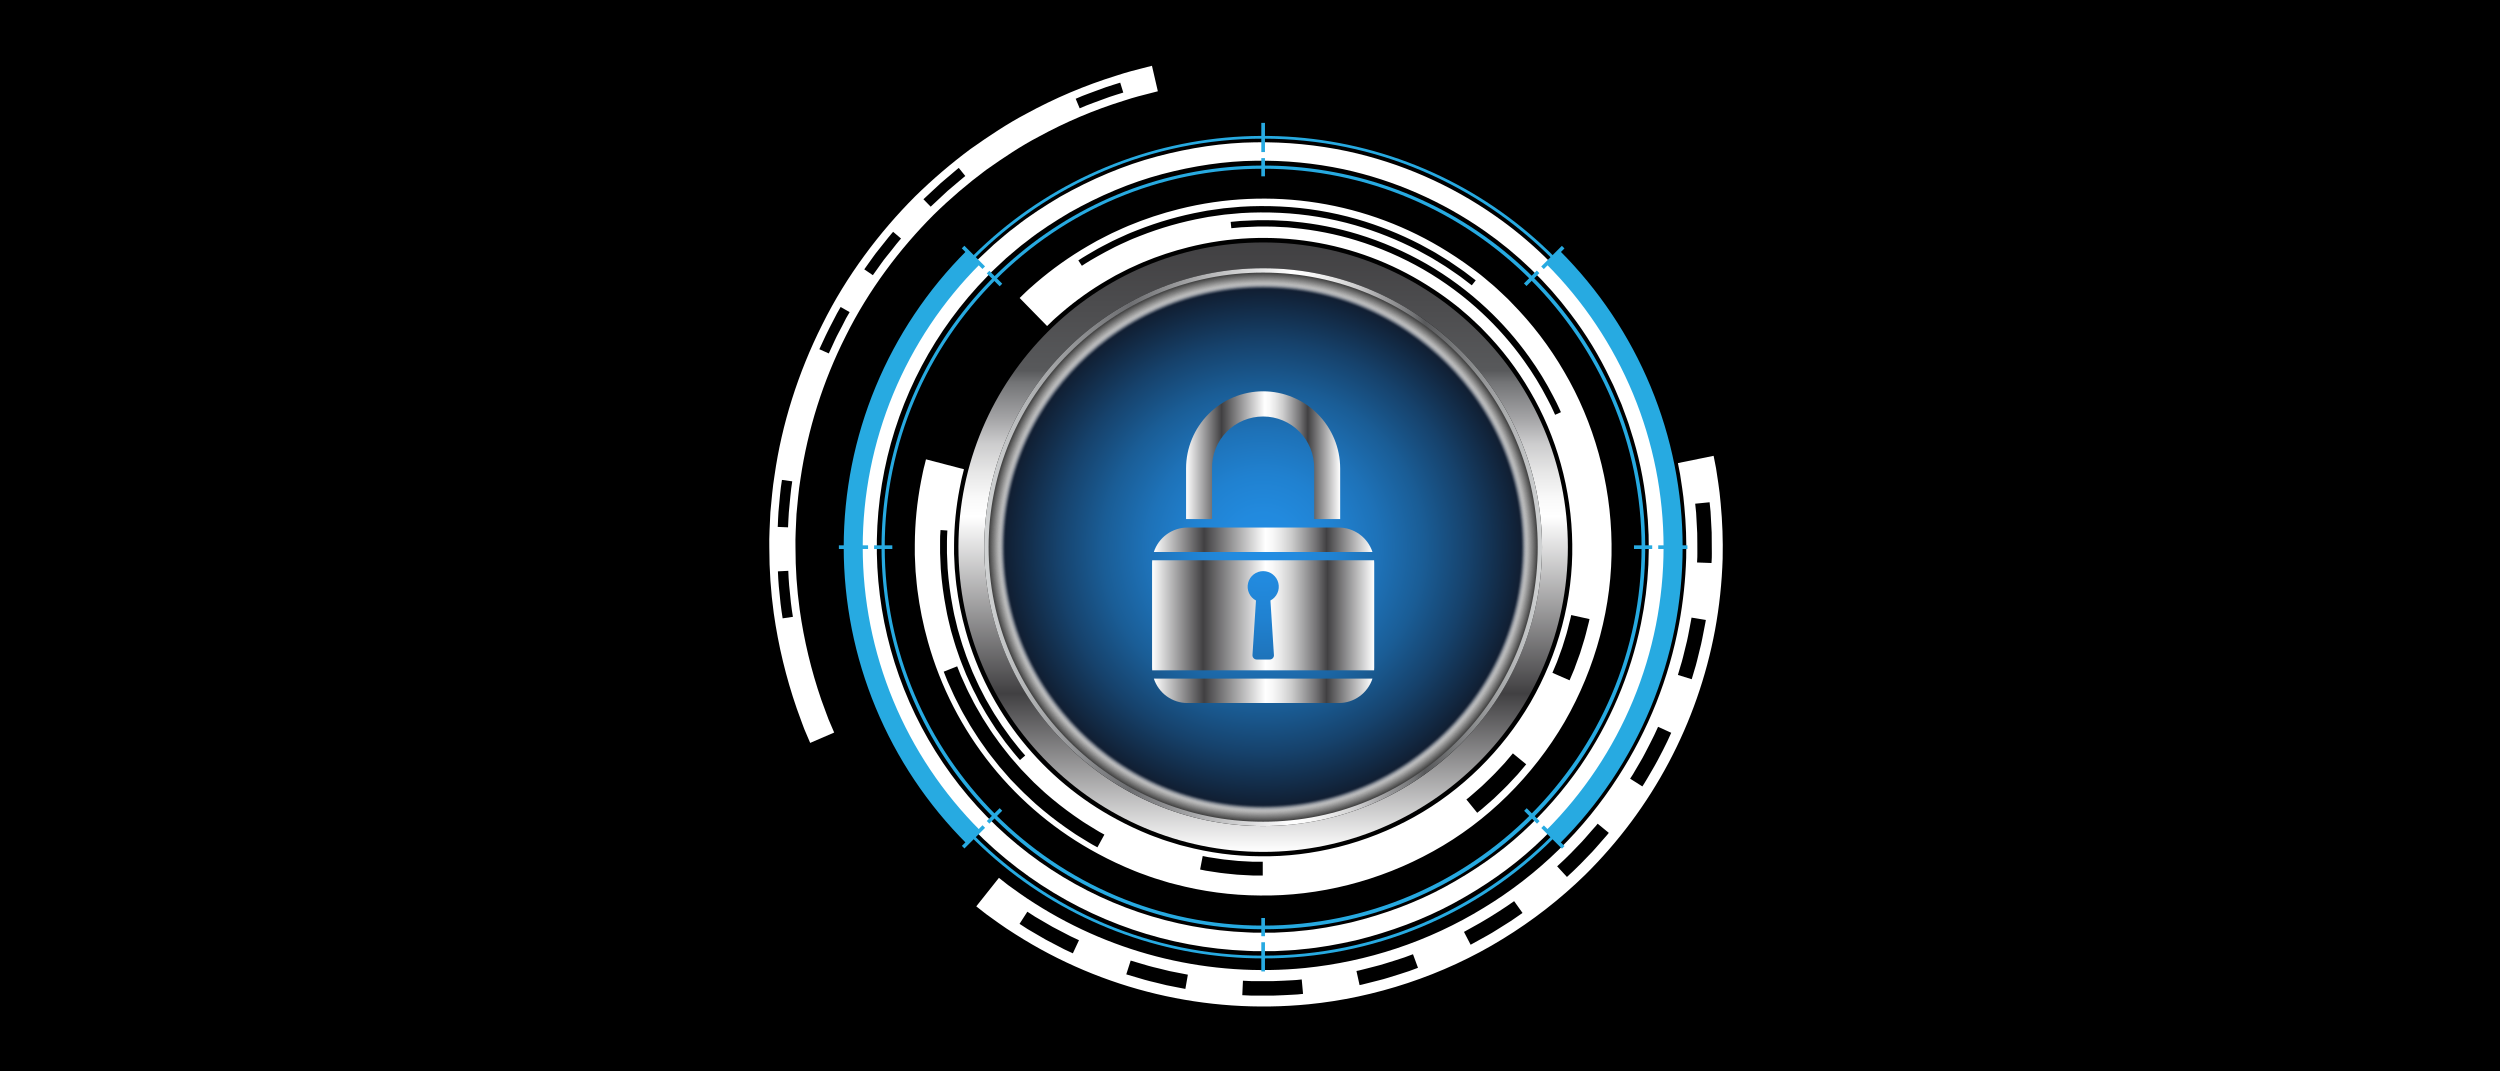 <svg xmlns="http://www.w3.org/2000/svg" width="231" height="99" viewBox="0 0 231 99" fill="none"><rect width="231" height="99" fill="black"></rect><g style="mix-blend-mode:overlay"><path d="M85.56 42.442L89.07 43.358C89.07 43.358 89.031 43.513 88.958 43.814C88.925 43.965 88.863 44.15 88.824 44.375C88.784 44.599 88.726 44.859 88.667 45.153C88.337 46.856 88.166 48.586 88.155 50.32C88.155 50.601 88.148 50.888 88.155 51.182C88.162 51.475 88.183 51.779 88.197 52.089C88.206 52.244 88.206 52.401 88.22 52.558C88.235 52.715 88.25 52.877 88.266 53.037C88.301 53.36 88.315 53.691 88.365 54.026C88.547 55.475 88.837 56.908 89.232 58.314C90.263 62.003 92.029 65.445 94.426 68.434C96.823 71.422 99.799 73.894 103.177 75.701C104.159 76.232 105.17 76.707 106.205 77.125C106.466 77.237 106.736 77.319 107.002 77.42C107.268 77.521 107.532 77.624 107.807 77.704L108.627 77.957C108.765 77.998 108.901 78.046 109.04 78.084L109.46 78.189C111.74 78.794 114.088 79.107 116.447 79.121C121.25 79.19 126.241 77.945 130.652 75.496C135.063 73.047 138.827 69.34 141.421 64.9C143.988 60.444 145.357 55.344 145.278 50.291C145.218 45.243 143.82 40.296 141.381 36.157C140.199 34.114 138.762 32.23 137.105 30.548L136.805 30.236C136.703 30.135 136.596 30.04 136.491 29.941L135.865 29.353C135.658 29.156 135.432 28.983 135.217 28.792C135.003 28.602 134.79 28.42 134.566 28.247C133.689 27.554 132.775 26.911 131.826 26.321C128.581 24.286 124.957 22.928 121.174 22.331C117.39 21.733 113.524 21.907 109.81 22.844C108.394 23.198 107.006 23.657 105.659 24.218C105.344 24.341 105.049 24.493 104.751 24.622L104.314 24.82C104.169 24.885 104.032 24.964 103.894 25.033L103.087 25.446C102.828 25.588 102.582 25.738 102.337 25.876C100.837 26.745 99.42 27.752 98.105 28.883L97.507 29.405C97.331 29.551 97.203 29.695 97.089 29.8L96.752 30.126L94.215 27.534L94.595 27.165C94.724 27.053 94.871 26.885 95.07 26.716C95.268 26.547 95.488 26.349 95.743 26.126C97.227 24.852 98.824 23.717 100.516 22.735C100.791 22.579 101.069 22.411 101.36 22.253L102.27 21.785C102.426 21.706 102.581 21.62 102.744 21.546L103.236 21.322C103.573 21.175 103.909 21.006 104.259 20.866C105.777 20.234 107.34 19.717 108.936 19.318C113.123 18.265 117.479 18.07 121.744 18.745C126.008 19.42 130.092 20.95 133.749 23.244C134.817 23.909 135.847 24.633 136.834 25.414C137.085 25.61 137.322 25.824 137.567 26.028C137.813 26.233 138.064 26.436 138.298 26.658L139.004 27.32C139.122 27.432 139.243 27.544 139.358 27.656L139.694 28.007C141.562 29.902 143.183 32.026 144.518 34.328C147.268 38.994 148.841 44.562 148.908 50.248C148.996 55.941 147.45 61.708 144.561 66.716C141.644 71.711 137.406 75.914 132.419 78.659C127.448 81.422 121.833 82.819 116.418 82.745C113.757 82.728 111.109 82.374 108.536 81.692L108.064 81.573C107.908 81.529 107.753 81.478 107.599 81.431L106.673 81.146C106.363 81.053 106.067 80.931 105.764 80.824C105.462 80.718 105.161 80.612 104.867 80.488C103.699 80.019 102.559 79.484 101.452 78.886C97.648 76.849 94.295 74.063 91.595 70.697C88.895 67.33 86.904 63.452 85.741 59.297C85.296 57.715 84.969 56.103 84.764 54.473C84.71 54.095 84.691 53.721 84.652 53.359C84.635 53.177 84.618 52.997 84.601 52.819C84.585 52.642 84.585 52.465 84.574 52.291C84.559 51.943 84.543 51.602 84.528 51.269C84.522 50.933 84.528 50.612 84.528 50.297C84.54 48.339 84.733 46.386 85.105 44.463C85.172 44.131 85.231 43.839 85.282 43.586C85.328 43.332 85.394 43.124 85.435 42.955C85.517 42.617 85.56 42.442 85.56 42.442ZM99.966 24.559L100.328 24.325C100.561 24.164 100.925 23.967 101.379 23.702C101.834 23.437 102.405 23.141 103.054 22.805C103.381 22.636 103.742 22.488 104.114 22.313C104.303 22.231 104.49 22.134 104.693 22.057L105.309 21.813C107.223 21.056 109.206 20.49 111.231 20.122L111.648 20.043C111.788 20.019 111.931 20.002 112.072 19.982L112.929 19.86L113.146 19.83L113.363 19.809L113.8 19.77L114.681 19.689C115.876 19.615 117.075 19.608 118.271 19.667C120.626 19.779 122.96 20.164 125.226 20.814C127.202 21.387 129.118 22.15 130.947 23.094L132.084 23.716C132.268 23.811 132.434 23.923 132.601 24.024L133.086 24.321L133.54 24.6C133.686 24.69 133.819 24.789 133.951 24.878L134.67 25.371C134.894 25.516 135.074 25.663 135.236 25.786L135.649 26.102L135.994 26.364L136.358 25.904C136.358 25.904 136.236 25.812 136.008 25.637L135.588 25.316C135.422 25.189 135.234 25.04 135.01 24.893L134.277 24.391C134.143 24.3 134.007 24.199 133.859 24.108L133.397 23.823L132.903 23.52C132.733 23.418 132.567 23.304 132.376 23.207L131.217 22.573C129.355 21.612 127.404 20.834 125.391 20.25C123.08 19.587 120.699 19.195 118.298 19.081C117.08 19.021 115.859 19.028 114.642 19.104C114.341 19.127 114.042 19.159 113.745 19.186L113.296 19.226L113.072 19.247L112.847 19.279L111.973 19.402C111.829 19.422 111.685 19.44 111.541 19.464L111.116 19.545C109.053 19.92 107.032 20.497 105.082 21.268L104.455 21.517C104.249 21.595 104.058 21.694 103.866 21.778C103.486 21.955 103.118 22.108 102.786 22.277C102.123 22.622 101.537 22.907 101.079 23.188C100.621 23.47 100.245 23.659 100.009 23.822L99.638 24.061L99.966 24.559ZM144.23 38.086L144.055 37.702C143.949 37.447 143.761 37.089 143.525 36.632C142.877 35.369 142.134 34.156 141.305 33.002C140.14 31.368 138.813 29.854 137.345 28.485C135.66 26.913 133.801 25.536 131.805 24.383C129.805 23.236 127.683 22.318 125.478 21.643C123.558 21.058 121.584 20.668 119.586 20.48C119.367 20.46 119.153 20.429 118.942 20.419L118.326 20.388C117.924 20.367 117.541 20.34 117.186 20.348H116.177L115.326 20.385L114.64 20.415L114.135 20.463L113.714 20.503L113.773 21.086L114.185 21.048L114.681 21.001L115.354 20.97L116.189 20.934H117.173C117.524 20.927 117.896 20.953 118.294 20.974L118.899 21.004C119.106 21.013 119.315 21.044 119.531 21.064C121.49 21.248 123.426 21.631 125.308 22.206C127.469 22.866 129.549 23.767 131.509 24.891C133.467 26.022 135.289 27.372 136.942 28.915C138.381 30.257 139.682 31.74 140.824 33.342C141.637 34.473 142.365 35.663 143 36.902C143.232 37.35 143.416 37.7 143.521 37.952L143.692 38.328L144.23 38.086ZM145.028 62.861L145.391 62.003L145.476 61.803C145.501 61.732 145.527 61.659 145.554 61.578C145.609 61.429 145.667 61.27 145.726 61.106C145.785 60.942 145.847 60.769 145.911 60.601L146.005 60.341L146.087 60.074C146.199 59.718 146.306 59.363 146.409 59.028C146.512 58.694 146.579 58.377 146.65 58.106C146.722 57.836 146.777 57.612 146.817 57.453C146.858 57.295 146.87 57.202 146.87 57.202L145.179 56.83C145.179 56.83 145.163 56.916 145.129 57.066C145.096 57.217 145.037 57.426 144.971 57.682C144.905 57.938 144.839 58.243 144.747 58.553C144.655 58.862 144.546 59.203 144.442 59.538L144.365 59.79C144.336 59.872 144.306 59.954 144.276 60.036C144.216 60.197 144.158 60.358 144.102 60.512C144.046 60.667 143.99 60.816 143.94 60.961C143.914 61.032 143.889 61.101 143.865 61.167C143.841 61.234 143.811 61.297 143.785 61.356L143.443 62.167L145.028 62.861ZM136.494 75.101L136.709 74.93C136.85 74.827 137.035 74.66 137.26 74.464C137.486 74.267 137.748 74.036 138.03 73.791L138.872 72.977C139.167 72.707 139.433 72.406 139.688 72.135L140.057 71.742L140.227 71.561L140.379 71.382C140.764 70.925 141.022 70.621 141.022 70.621L139.789 69.611L139.177 70.333L139.034 70.503L138.871 70.677L138.521 71.049C138.276 71.306 138.027 71.592 137.748 71.847L136.948 72.621L136.22 73.262C136.007 73.449 135.832 73.608 135.699 73.711C135.565 73.814 135.493 73.871 135.493 73.871L136.494 75.101ZM110.89 80.344C110.89 80.344 110.979 80.361 111.135 80.393L111.416 80.451L111.785 80.507L112.707 80.647C112.875 80.676 113.051 80.691 113.23 80.709L113.77 80.764L114.311 80.819C114.489 80.833 114.666 80.839 114.836 80.848L115.768 80.898H116.679V79.627H115.806L114.909 79.579C114.746 79.569 114.572 79.564 114.405 79.551L113.888 79.497L113.37 79.444C113.199 79.428 113.033 79.415 112.87 79.386L111.987 79.251L111.633 79.199L111.364 79.143L111.13 79.096L110.89 80.344ZM102.046 77.116L101.837 77.003C101.703 76.928 101.501 76.827 101.256 76.667C101.012 76.507 100.711 76.33 100.369 76.122C100.194 76.021 100.019 75.897 99.834 75.771L99.248 75.368C98.328 74.721 97.442 74.025 96.595 73.284C96.362 73.083 96.14 72.861 95.905 72.645C95.671 72.43 95.431 72.218 95.212 71.972L94.532 71.269L94.361 71.093L94.199 70.907L93.875 70.535L93.55 70.164L93.387 69.979L93.233 69.786L92.627 69.019C92.419 68.771 92.246 68.498 92.058 68.243C91.869 67.987 91.682 67.734 91.517 67.474L91.026 66.709C90.946 66.583 90.863 66.462 90.788 66.338L90.574 65.964L90.162 65.251C90.025 65.026 89.918 64.786 89.803 64.569L89.478 63.938C89.371 63.74 89.294 63.54 89.207 63.358C89.042 62.993 88.892 62.676 88.779 62.412L88.442 61.569L87.199 62.062C87.199 62.062 87.326 62.381 87.549 62.941C87.667 63.217 87.824 63.548 87.998 63.93C88.088 64.119 88.168 64.328 88.281 64.535L88.617 65.194C88.738 65.418 88.849 65.666 88.992 65.905L89.423 66.651L89.647 67.04C89.724 67.17 89.811 67.297 89.894 67.428C90.062 67.689 90.233 67.955 90.407 68.227C90.58 68.499 90.782 68.758 90.968 69.03C91.155 69.301 91.346 69.581 91.564 69.841L92.198 70.642L92.357 70.844L92.526 71.037L92.863 71.425L93.2 71.813L93.369 72.007L93.549 72.191L94.266 72.926C94.491 73.175 94.752 73.392 94.991 73.621C95.23 73.85 95.467 74.079 95.711 74.294C96.596 75.068 97.52 75.795 98.481 76.472L99.092 76.891C99.285 77.026 99.469 77.151 99.653 77.258L100.58 77.827C100.833 77.991 101.046 78.096 101.187 78.175L101.403 78.293L102.046 77.116ZM86.902 48.975C86.902 48.975 86.902 49.065 86.889 49.233C86.875 49.401 86.857 49.649 86.863 49.965C86.868 50.28 86.863 50.661 86.863 51.1C86.882 51.539 86.903 52.034 86.927 52.574C87.018 53.801 87.181 55.022 87.416 56.231C87.446 56.398 87.478 56.567 87.51 56.733C87.543 56.899 87.589 57.07 87.622 57.238C87.704 57.575 87.786 57.918 87.869 58.262C88.072 58.942 88.256 59.641 88.506 60.316C88.725 61.004 89.014 61.662 89.272 62.325C89.572 62.968 89.841 63.614 90.17 64.206C90.245 64.356 90.319 64.505 90.394 64.655C90.431 64.729 90.469 64.802 90.506 64.879L90.63 65.093C90.791 65.374 90.951 65.653 91.105 65.917C91.26 66.181 91.43 66.434 91.582 66.681C91.735 66.928 91.889 67.165 92.039 67.389L92.898 68.585C93.169 68.929 93.407 69.228 93.602 69.475C93.797 69.722 93.967 69.903 94.075 70.036L94.244 70.23L94.729 69.807L94.561 69.617C94.456 69.49 94.284 69.318 94.099 69.072L93.41 68.201C93.16 67.852 92.878 67.46 92.57 67.03C92.423 66.811 92.279 66.581 92.122 66.338C91.965 66.094 91.797 65.858 91.654 65.591C91.51 65.324 91.348 65.059 91.188 64.784C91.148 64.715 91.109 64.645 91.068 64.577L90.956 64.36L90.732 63.924C90.414 63.343 90.152 62.712 89.859 62.083C89.607 61.436 89.322 60.789 89.11 60.118C88.864 59.456 88.684 58.772 88.486 58.107C88.404 57.771 88.323 57.434 88.244 57.103C88.207 56.938 88.158 56.776 88.132 56.61C88.105 56.444 88.07 56.281 88.038 56.118C87.81 54.936 87.651 53.74 87.562 52.539C87.538 52.011 87.518 51.529 87.499 51.099C87.499 50.669 87.499 50.294 87.499 49.986C87.499 49.677 87.518 49.436 87.523 49.271C87.529 49.106 87.537 49.019 87.537 49.019L86.902 48.975Z" fill="white"></path></g><g style="mix-blend-mode:overlay"><path d="M151.424 36.724C151.424 36.724 151.501 36.94 151.649 37.361C151.797 37.782 152.063 38.393 152.296 39.222C153.066 41.585 153.583 44.022 153.838 46.494C154.263 50.333 154.079 54.215 153.296 57.997C152.279 62.923 150.29 67.596 147.444 71.744C145.813 74.095 143.925 76.256 141.813 78.187C139.633 80.191 137.102 81.951 134.333 83.452C131.565 84.953 128.464 86.1 125.256 86.892C123.644 87.251 122.003 87.565 120.32 87.711C119.483 87.823 118.638 87.823 117.785 87.885H116.507C116.079 87.897 115.652 87.885 115.223 87.856C107.994 87.571 101.004 85.194 95.1 81.013C89.195 76.833 84.631 71.029 81.961 64.305C79.291 57.582 78.63 50.228 80.057 43.136C81.485 36.044 84.94 29.519 90.004 24.352C90.296 24.036 90.602 23.735 90.92 23.449L91.853 22.576C92.511 22.037 93.131 21.454 93.815 20.965C95.135 19.913 96.549 19.019 97.966 18.172C100.842 16.549 103.879 15.255 106.929 14.45C109.979 13.645 113.021 13.187 115.984 13.149C118.844 13.106 121.701 13.383 124.5 13.975C129.415 15.04 134.068 17.076 138.185 19.964C141.35 22.178 144.146 24.876 146.471 27.959C147.981 29.933 149.277 32.061 150.337 34.309C150.737 35.073 150.957 35.702 151.144 36.103C151.331 36.505 151.412 36.724 151.412 36.724L149.825 37.353L149.569 36.761C149.39 36.374 149.18 35.771 148.798 35.043C147.786 32.9 146.549 30.869 145.108 28.986C142.89 26.044 140.223 23.47 137.204 21.358C133.272 18.601 128.829 16.656 124.137 15.637C121.466 15.072 118.74 14.809 116.01 14.852C113.187 14.886 110.283 15.322 107.373 16.092C104.463 16.863 101.559 18.099 98.816 19.647C97.462 20.455 96.111 21.306 94.853 22.311C94.199 22.78 93.61 23.334 92.981 23.847L92.09 24.681C91.786 24.952 91.497 25.241 91.22 25.541C86.384 30.471 83.083 36.699 81.719 43.468C80.354 50.238 80.985 57.258 83.533 63.676C86.082 70.095 90.439 75.635 96.075 79.625C101.712 83.615 108.385 85.882 115.286 86.152C115.694 86.182 116.103 86.191 116.512 86.18H117.73C118.54 86.123 119.35 86.119 120.148 86.012C121.751 85.88 123.318 85.573 124.859 85.227C127.917 84.47 130.882 83.383 133.523 81.943C136.165 80.503 138.581 78.831 140.66 76.921C142.674 75.078 144.476 73.016 146.032 70.773C148.749 66.813 150.648 62.351 151.62 57.648C152.367 54.04 152.541 50.337 152.137 46.675C151.895 44.316 151.402 41.989 150.664 39.735C150.44 38.943 150.184 38.362 150.048 37.958L149.824 37.347L151.424 36.724Z" fill="white"></path></g><g style="mix-blend-mode:overlay"><path d="M155.04 42.79L158.337 42.117C158.337 42.117 158.417 42.514 158.561 43.259C158.664 44.012 158.876 45.107 158.99 46.519C159.152 48.216 159.213 49.922 159.173 51.626C159.105 53.838 158.869 56.042 158.468 58.218C156.868 66.805 152.68 74.698 146.466 80.837C144.156 83.091 141.6 85.078 138.847 86.761C133.324 90.169 126.956 92.2 120.931 92.793C111.431 93.736 101.89 91.462 93.837 86.335C92.629 85.585 91.746 84.904 91.122 84.466L90.207 83.747L92.301 81.113L93.144 81.778C93.718 82.176 94.53 82.806 95.643 83.497C103.059 88.217 111.845 90.311 120.593 89.442C123.457 89.151 126.281 88.547 129.013 87.641C131.843 86.703 134.556 85.442 137.098 83.884C142.116 80.843 146.37 76.692 149.532 71.75C152.314 67.447 154.224 62.64 155.155 57.602C155.524 55.599 155.741 53.57 155.804 51.534C155.841 49.966 155.784 48.398 155.635 46.836C155.532 45.535 155.334 44.528 155.242 43.836L155.04 42.79ZM99.698 86.875L98.927 86.515C98.472 86.279 97.866 85.965 97.263 85.648C96.674 85.306 96.084 84.964 95.643 84.706C95.216 84.427 94.928 84.242 94.928 84.242L94.205 85.363L94.943 85.842L96.617 86.818L98.335 87.716L99.132 88.088L99.698 86.875ZM109.759 90.06L108.925 89.896C108.675 89.846 108.382 89.784 108.07 89.729L107.1 89.488C106.433 89.341 105.78 89.151 105.291 88.998L104.475 88.757L104.067 90.031L104.912 90.279C105.415 90.435 106.09 90.634 106.779 90.787L107.781 91.034L108.664 91.208L109.528 91.376L109.759 90.06ZM120.279 90.5C120.279 90.5 120.195 90.511 120.048 90.526C119.901 90.54 119.688 90.567 119.433 90.574C118.924 90.592 118.247 90.646 117.568 90.659H115.697C115.188 90.635 114.848 90.618 114.848 90.618L114.787 91.955L115.663 91.996H117.598C118.302 91.983 119.001 91.927 119.528 91.908C119.791 91.9 120.01 91.877 120.163 91.858L120.401 91.835L120.279 90.5ZM130.56 88.17L129.759 88.468C129.278 88.642 128.619 88.825 127.971 89.036C127.323 89.247 126.654 89.382 126.162 89.523C125.669 89.663 125.336 89.719 125.336 89.719L125.624 91.024C125.624 91.024 125.97 90.961 126.48 90.818C126.991 90.676 127.679 90.536 128.349 90.318C129.019 90.1 129.695 89.912 130.196 89.731L131.022 89.426L130.56 88.17ZM139.905 83.266C139.905 83.266 139.625 83.456 139.207 83.748C138.788 84.04 138.208 84.396 137.636 84.757C137.064 85.119 136.461 85.444 136.015 85.693L135.271 86.107L135.887 87.294L136.658 86.866C137.116 86.61 137.744 86.285 138.332 85.9C138.919 85.514 139.535 85.17 139.959 84.857L140.682 84.356L139.905 83.266ZM147.623 76.109C147.623 76.109 147.569 76.174 147.477 76.292C147.385 76.409 147.238 76.561 147.067 76.753C146.724 77.13 146.303 77.667 145.816 78.141C144.891 79.14 143.88 80.048 143.88 80.048L144.786 81.031C144.786 81.031 145.829 80.09 146.786 79.058C147.29 78.568 147.725 78.012 148.082 77.623L148.503 77.144C148.6 77.025 148.653 76.957 148.653 76.957L147.623 76.109ZM153.206 67.157C153.206 67.157 153.063 67.467 152.849 67.931C152.636 68.395 152.303 68.992 151.999 69.6C151.695 70.208 151.317 70.781 151.07 71.228C150.945 71.452 150.836 71.633 150.75 71.754C150.663 71.875 150.623 71.951 150.623 71.951L151.755 72.665C151.755 72.665 151.802 72.591 151.886 72.462C151.97 72.333 152.086 72.144 152.216 71.917C152.474 71.456 152.849 70.861 153.176 70.234C153.502 69.607 153.837 68.993 154.055 68.511C154.274 68.029 154.422 67.71 154.422 67.71L153.206 67.157ZM156.299 57.067C156.299 57.067 156.242 57.403 156.142 57.903C156.042 58.402 155.933 59.077 155.753 59.734C155.59 60.395 155.441 61.063 155.277 61.547C155.134 62.036 155.038 62.364 155.038 62.364L156.315 62.761C156.315 62.761 156.416 62.424 156.565 61.916C156.731 61.413 156.886 60.726 157.053 60.043C157.24 59.37 157.349 58.666 157.457 58.151C157.564 57.635 157.62 57.287 157.62 57.287L156.299 57.067ZM156.635 46.542C156.635 46.542 156.67 46.879 156.723 47.387C156.749 47.897 156.787 48.576 156.823 49.255C156.841 49.928 156.828 50.614 156.836 51.124C156.843 51.38 156.826 51.592 156.819 51.74C156.813 51.888 156.808 51.973 156.808 51.973L158.143 52.023C158.143 52.023 158.149 51.935 158.157 51.781C158.164 51.627 158.181 51.409 158.174 51.145C158.165 50.618 158.174 49.911 158.16 49.212C158.122 48.511 158.084 47.81 158.056 47.284C158.002 46.759 157.967 46.409 157.967 46.409L156.635 46.542Z" fill="white"></path></g><g style="mix-blend-mode:overlay"><path d="M77.078 67.686L74.861 68.645C74.861 68.645 74.738 68.359 74.509 67.82C74.258 67.288 73.996 66.467 73.612 65.444C72.627 62.59 71.918 59.648 71.495 56.659C71.22 54.662 71.083 52.648 71.084 50.632C71.055 49.557 71.138 48.458 71.183 47.333C71.295 46.211 71.378 45.063 71.57 43.907C72.227 39.271 73.736 34.437 75.985 29.975C78.211 25.488 81.257 21.45 84.56 18.143C86.166 16.567 87.878 15.104 89.684 13.762C91.435 12.528 93.128 11.399 94.79 10.53C97.445 9.076 100.238 7.892 103.128 6.995C104.167 6.65 105.003 6.446 105.57 6.302L106.44 6.078L106.985 8.434L106.157 8.648C105.619 8.784 104.827 8.976 103.844 9.303C101.107 10.151 98.463 11.271 95.949 12.646C94.373 13.466 92.771 14.535 91.113 15.704C89.404 16.976 87.783 18.362 86.262 19.855C83.136 22.989 80.25 26.809 78.142 31.059C76.049 35.205 74.638 39.661 73.963 44.256C73.779 45.35 73.704 46.438 73.596 47.499C73.554 48.565 73.474 49.606 73.503 50.622C73.5 52.531 73.63 54.438 73.891 56.328C74.289 59.16 74.957 61.947 75.886 64.652C76.258 65.621 76.502 66.401 76.742 66.903L77.078 67.686ZM99.763 10.011L100.378 9.749C100.752 9.599 101.257 9.423 101.76 9.235C102.262 9.046 102.764 8.861 103.151 8.752L103.791 8.554L103.508 7.637L102.856 7.84C102.46 7.953 101.945 8.139 101.433 8.333C100.922 8.527 100.403 8.704 100.023 8.858L99.393 9.126L99.763 10.011ZM85.995 19.097L87.557 17.639L88.679 16.689C88.982 16.426 89.192 16.262 89.192 16.262L88.591 15.514C88.591 15.514 88.376 15.681 88.068 15.951C87.759 16.22 87.338 16.569 86.924 16.921L85.325 18.41L85.995 19.097ZM80.651 25.427L81.04 24.886C81.281 24.566 81.568 24.113 81.911 23.702C82.255 23.291 82.577 22.866 82.825 22.551C82.947 22.393 83.057 22.265 83.135 22.18C83.214 22.095 83.256 22.042 83.256 22.042L82.525 21.419L82.4 21.562C82.32 21.649 82.209 21.778 82.085 21.941L81.149 23.119C80.797 23.538 80.504 24.002 80.257 24.327L79.859 24.888L80.651 25.427ZM76.581 32.657C76.581 32.657 76.693 32.414 76.862 32.049C77.032 31.684 77.24 31.193 77.498 30.723C77.756 30.253 77.992 29.774 78.171 29.419C78.372 29.07 78.508 28.839 78.508 28.839L77.674 28.366L77.338 28.957C77.15 29.323 76.898 29.808 76.646 30.291C76.394 30.775 76.169 31.274 75.995 31.646L75.708 32.267L76.581 32.657ZM72.815 48.726C72.815 48.726 72.827 48.459 72.847 48.053C72.866 47.647 72.897 47.121 72.959 46.595C73.02 46.069 73.049 45.53 73.107 45.137C73.164 44.743 73.203 44.475 73.203 44.475L72.253 44.343C72.253 44.343 72.214 44.613 72.154 45.016C72.095 45.418 72.059 45.966 72.004 46.509C71.949 47.051 71.9 47.597 71.892 48.006C71.884 48.416 71.861 48.687 71.861 48.687L72.815 48.726ZM73.264 56.996C73.264 56.996 73.083 55.943 72.999 54.876C72.866 53.815 72.838 52.744 72.838 52.744L71.878 52.793C71.878 52.793 71.91 53.885 72.043 54.97C72.132 56.057 72.316 57.135 72.316 57.135L73.264 56.996Z" fill="white"></path></g><path d="M116.716 24.611C102.409 24.611 90.769 36.251 90.769 50.558C90.769 64.865 102.409 76.504 116.716 76.504C131.023 76.504 142.662 64.865 142.662 50.558C142.662 36.251 131.022 24.611 116.716 24.611Z" fill="url(#paint0_radial_5686_3450)"></path><g style="mix-blend-mode:multiply"><path opacity="0.02" d="M116.715 26.744C129.847 26.744 140.528 37.428 140.528 50.558C140.528 63.688 129.847 74.372 116.715 74.372C103.584 74.372 92.901 63.689 92.901 50.558C92.901 37.426 103.584 26.744 116.715 26.744ZM116.715 24.648C102.405 24.648 90.803 36.249 90.803 50.561C90.803 64.874 102.402 76.474 116.715 76.474C131.029 76.474 142.628 64.874 142.628 50.561C142.628 36.249 131.029 24.648 116.715 24.648Z" fill="#FBFBFB"></path><path opacity="0.03" d="M116.715 26.708C129.865 26.708 140.563 37.406 140.563 50.555C140.563 63.704 129.865 74.404 116.715 74.404C103.566 74.404 92.867 63.704 92.867 50.555C92.867 37.406 103.565 26.708 116.715 26.708ZM116.715 24.621C102.391 24.621 90.781 36.232 90.781 50.555C90.781 64.878 102.391 76.489 116.715 76.489C131.039 76.489 142.649 64.879 142.649 50.555C142.649 36.231 131.038 24.623 116.715 24.623V24.621Z" fill="#F7F7F7"></path><path opacity="0.05" d="M116.714 26.676C129.882 26.676 140.596 37.39 140.596 50.558C140.596 63.727 129.882 74.441 116.714 74.441C103.545 74.441 92.83 63.727 92.83 50.558C92.83 37.39 103.544 26.676 116.714 26.676ZM116.714 24.6C102.376 24.6 90.754 36.221 90.754 50.558C90.754 64.895 102.376 76.515 116.714 76.515C131.051 76.515 142.672 64.893 142.672 50.556C142.672 36.219 131.05 24.6 116.714 24.6Z" fill="#F2F2F2"></path><path opacity="0.07" d="M116.715 26.642C129.902 26.642 140.631 37.37 140.631 50.557C140.631 63.745 129.902 74.475 116.715 74.475C103.528 74.475 92.798 63.745 92.798 50.557C92.798 37.37 103.526 26.642 116.715 26.642ZM116.715 24.574C102.363 24.574 90.731 36.207 90.731 50.557C90.731 64.908 102.363 76.542 116.715 76.542C131.067 76.542 142.698 64.908 142.698 50.557C142.698 36.207 131.066 24.576 116.715 24.576V24.574Z" fill="#EEEEEE"></path><path opacity="0.08" d="M116.714 26.607C129.921 26.607 140.665 37.352 140.665 50.558C140.665 63.764 129.921 74.509 116.714 74.509C103.508 74.509 92.762 63.764 92.762 50.558C92.762 37.352 103.508 26.607 116.714 26.607ZM116.714 24.549C102.349 24.549 90.705 36.194 90.705 50.558C90.705 64.922 102.349 76.567 116.714 76.567C131.079 76.567 142.726 64.923 142.726 50.558C142.726 36.193 131.082 24.549 116.718 24.549H116.714Z" fill="#EAEAEA"></path><path opacity="0.1" d="M116.713 26.572C129.939 26.572 140.698 37.332 140.698 50.557C140.698 63.783 129.939 74.543 116.713 74.543C103.488 74.543 92.728 63.783 92.728 50.557C92.728 37.332 103.488 26.572 116.713 26.572ZM116.713 24.523C102.335 24.523 90.68 36.18 90.68 50.557C90.68 64.935 102.335 76.591 116.713 76.591C131.092 76.591 142.747 64.936 142.747 50.557C142.747 36.178 131.091 24.523 116.713 24.523Z" fill="#E6E6E6"></path><path opacity="0.11" d="M116.715 26.539C129.959 26.539 140.734 37.315 140.734 50.559C140.734 63.802 129.965 74.578 116.715 74.578C103.465 74.578 92.696 63.803 92.696 50.559C92.696 37.314 103.471 26.539 116.716 26.539M116.716 24.5C102.324 24.5 90.656 36.166 90.656 50.559C90.656 64.951 102.323 76.617 116.716 76.617C131.109 76.617 142.774 64.951 142.774 50.559C142.774 36.166 131.108 24.5 116.716 24.5Z" fill="#E2E2E2"></path><path opacity="0.13" d="M116.715 26.505C129.979 26.505 140.768 37.296 140.768 50.558C140.768 63.821 129.979 74.608 116.715 74.608C103.451 74.608 92.661 63.818 92.661 50.554C92.661 37.29 103.451 26.5 116.715 26.5M116.715 24.471C102.308 24.471 90.631 36.148 90.631 50.554C90.631 64.96 102.308 76.638 116.715 76.638C131.122 76.638 142.798 64.961 142.798 50.554C142.798 36.147 131.121 24.471 116.715 24.471Z" fill="#DEDEDE"></path><path opacity="0.15" d="M116.714 26.47C129.996 26.47 140.802 37.276 140.802 50.558C140.802 63.84 129.996 74.647 116.714 74.647C103.433 74.647 92.626 63.838 92.626 50.558C92.626 37.277 103.432 26.47 116.714 26.47ZM116.714 24.451C102.294 24.451 90.606 36.141 90.606 50.56C90.606 64.979 102.294 76.669 116.714 76.669C131.135 76.669 142.822 64.98 142.822 50.56C142.822 36.14 131.134 24.451 116.714 24.451Z" fill="#D9D9D9"></path><path opacity="0.16" d="M116.713 26.435C130.014 26.435 140.831 37.257 140.831 50.553C140.831 63.849 130.011 74.671 116.713 74.671C103.416 74.671 92.595 63.849 92.595 50.553C92.595 37.257 103.416 26.435 116.713 26.435ZM116.713 24.424C102.279 24.424 90.576 36.124 90.576 50.561C90.576 64.998 102.276 76.698 116.713 76.698C131.15 76.698 142.85 64.998 142.85 50.561C142.85 36.124 131.149 24.424 116.713 24.424Z" fill="#D5D5D5"></path><path opacity="0.18" d="M116.714 26.402C130.034 26.402 140.87 37.238 140.87 50.558C140.87 63.878 130.034 74.72 116.714 74.72C103.394 74.72 92.557 63.882 92.557 50.563C92.557 37.243 103.393 26.407 116.714 26.407M116.714 24.404C102.266 24.404 90.555 36.115 90.555 50.563C90.555 65.01 102.266 76.721 116.714 76.721C131.162 76.721 142.872 65.01 142.872 50.563C142.872 36.115 131.161 24.404 116.714 24.404Z" fill="#D1D1D1"></path><path opacity="0.2" d="M116.715 26.372C130.054 26.372 140.906 37.224 140.906 50.562C140.906 63.901 130.054 74.753 116.715 74.753C103.377 74.753 92.523 63.901 92.523 50.562C92.523 37.224 103.377 26.372 116.715 26.372ZM116.715 24.38C102.254 24.38 90.531 36.102 90.531 50.562C90.531 65.023 102.254 76.739 116.715 76.739C131.177 76.739 142.898 65.016 142.898 50.555C142.898 36.093 131.173 24.375 116.715 24.375V24.38Z" fill="#CDCDCD"></path><path opacity="0.21" d="M116.715 26.334C130.073 26.334 140.945 37.2 140.945 50.564C140.945 63.928 130.078 74.794 116.715 74.794C103.351 74.794 92.485 63.926 92.485 50.564C92.485 37.202 103.352 26.334 116.715 26.334ZM116.715 24.35C102.244 24.35 90.506 36.083 90.506 50.558C90.506 65.034 102.239 76.767 116.715 76.767C131.19 76.767 142.922 65.034 142.922 50.558C142.922 36.083 131.189 24.353 116.715 24.353V24.35Z" fill="#C9C9C9"></path><path opacity="0.23" d="M116.714 26.299C130.091 26.299 140.973 37.18 140.973 50.558C140.973 63.936 130.092 74.817 116.714 74.817C103.336 74.817 92.454 63.936 92.454 50.558C92.454 37.18 103.335 26.299 116.714 26.299ZM116.714 24.324C102.224 24.324 90.481 36.069 90.481 50.558C90.481 65.046 102.224 76.791 116.714 76.791C131.204 76.791 142.95 65.046 142.95 50.558C142.95 36.069 131.205 24.324 116.716 24.324H116.714Z" fill="#C4C4C4"></path><path opacity="0.25" d="M116.714 26.259C130.109 26.259 141.007 37.158 141.007 50.553C141.007 63.948 130.109 74.847 116.714 74.847C103.319 74.847 92.42 63.95 92.42 50.558C92.42 37.165 103.318 26.259 116.714 26.259ZM116.714 24.295C102.211 24.295 90.455 36.051 90.455 50.553C90.455 65.055 102.211 76.812 116.714 76.812C131.218 76.812 142.972 65.056 142.972 50.553C142.972 36.05 131.216 24.295 116.714 24.295Z" fill="#C0C0C0"></path><path opacity="0.26" d="M116.714 26.231C130.128 26.231 141.043 37.141 141.043 50.558C141.043 63.976 130.13 74.887 116.716 74.887C103.302 74.887 92.387 63.973 92.387 50.558C92.387 37.143 103.3 26.231 116.716 26.231M116.716 24.275C102.199 24.275 90.432 36.043 90.432 50.558C90.432 65.074 102.199 76.842 116.716 76.842C131.232 76.842 142.998 65.075 142.998 50.558C142.998 36.041 131.231 24.275 116.716 24.275Z" fill="#BCBCBC"></path><path opacity="0.28" d="M116.715 26.196C130.148 26.196 141.076 37.126 141.076 50.559C141.076 63.992 130.148 74.921 116.715 74.921C103.282 74.921 92.353 63.992 92.353 50.559C92.353 37.126 103.281 26.196 116.715 26.196ZM116.715 24.25C102.185 24.25 90.406 36.029 90.406 50.559C90.406 65.089 102.185 76.867 116.715 76.867C131.245 76.867 143.024 65.089 143.024 50.559C143.024 36.029 131.245 24.25 116.715 24.25Z" fill="#B8B8B8"></path><path opacity="0.3" d="M116.713 26.162C130.165 26.162 141.109 37.106 141.109 50.558C141.109 64.01 130.161 74.955 116.713 74.955C103.266 74.955 92.316 64.01 92.316 50.558C92.316 37.106 103.26 26.162 116.713 26.162ZM116.713 24.225C102.169 24.225 90.379 36.014 90.379 50.558C90.379 65.102 102.169 76.891 116.713 76.891C131.258 76.891 143.047 65.102 143.047 50.558C143.047 36.014 131.257 24.225 116.713 24.225Z" fill="#B4B4B4"></path><path opacity="0.31" d="M116.715 26.126C130.186 26.126 141.146 37.086 141.146 50.557C141.146 64.028 130.186 74.988 116.715 74.988C103.244 74.988 92.284 64.028 92.284 50.557C92.284 37.086 103.244 26.126 116.715 26.126ZM116.715 24.199C102.157 24.199 90.353 36 90.353 50.561C90.353 65.121 102.154 76.922 116.715 76.922C131.275 76.922 143.076 65.121 143.076 50.561C143.076 36 131.275 24.199 116.715 24.199Z" fill="#B0B0B0"></path><path opacity="0.33" d="M116.716 26.093C130.206 26.093 141.181 37.067 141.181 50.558C141.181 64.048 130.206 75.023 116.716 75.023C103.226 75.023 92.248 64.048 92.248 50.558C92.248 37.067 103.224 26.093 116.714 26.093M116.714 24.174C102.142 24.174 90.33 35.986 90.33 50.558C90.33 65.129 102.142 76.941 116.714 76.941C131.286 76.941 143.097 65.129 143.097 50.558C143.097 35.986 131.284 24.174 116.714 24.174Z" fill="#ABABAB"></path><path opacity="0.34" d="M116.715 26.059C130.224 26.059 141.214 37.052 141.214 50.558C141.214 64.064 130.221 75.058 116.715 75.058C103.209 75.058 92.215 64.064 92.215 50.558C92.215 37.052 103.208 26.059 116.715 26.059ZM116.715 24.152C102.132 24.152 90.307 35.975 90.307 50.561C90.307 65.146 102.129 76.963 116.715 76.963C131.301 76.963 143.124 65.14 143.124 50.555C143.124 35.97 131.3 24.146 116.715 24.146V24.152Z" fill="#A7A7A7"></path><path opacity="0.36" d="M116.716 26.025C130.243 26.025 141.248 37.031 141.248 50.558C141.248 64.085 130.243 75.092 116.716 75.092C103.188 75.092 92.181 64.087 92.181 50.558C92.181 37.03 103.187 26.025 116.716 26.025ZM116.716 24.125C102.116 24.125 90.281 35.96 90.281 50.558C90.281 65.157 102.116 76.991 116.716 76.991C131.315 76.991 143.149 65.158 143.149 50.558C143.149 35.958 131.314 24.128 116.716 24.128V24.125Z" fill="#A3A3A3"></path><path opacity="0.38" d="M116.715 25.99C130.261 25.99 141.281 37.011 141.281 50.556C141.281 64.102 130.26 75.123 116.715 75.123C103.17 75.123 92.148 64.102 92.148 50.556C92.148 37.011 103.17 25.99 116.715 25.99ZM116.715 24.1C102.102 24.1 90.256 35.944 90.256 50.557C90.256 65.171 102.102 77.016 116.715 77.016C131.328 77.016 143.175 65.171 143.175 50.557C143.175 35.944 131.329 24.1 116.717 24.1H116.715Z" fill="#9F9F9F"></path><path opacity="0.39" d="M116.714 25.955C130.28 25.955 141.315 36.992 141.315 50.558C141.315 64.123 130.28 75.16 116.714 75.16C103.149 75.16 92.112 64.123 92.112 50.558C92.112 36.992 103.148 25.955 116.714 25.955ZM116.714 24.074C102.087 24.074 90.231 35.931 90.231 50.558C90.231 65.184 102.087 77.041 116.714 77.041C131.341 77.041 143.197 65.184 143.197 50.558C143.197 35.931 131.341 24.074 116.714 24.074Z" fill="#9B9B9B"></path><path opacity="0.41" d="M116.715 25.922C130.3 25.922 141.351 36.974 141.351 50.558C141.351 64.143 130.3 75.195 116.715 75.195C103.131 75.195 92.078 64.143 92.078 50.558C92.078 36.974 103.129 25.922 116.715 25.922ZM116.715 24.05C102.074 24.05 90.207 35.918 90.207 50.558C90.207 65.198 102.074 77.067 116.715 77.067C131.357 77.067 143.224 65.198 143.224 50.558C143.224 35.918 131.355 24.049 116.715 24.049V24.05Z" fill="#969696"></path><path opacity="0.43" d="M116.714 25.887C130.317 25.887 141.384 36.955 141.384 50.558C141.384 64.162 130.317 75.229 116.714 75.229C103.11 75.229 92.043 64.162 92.043 50.558C92.043 36.955 103.109 25.887 116.714 25.887ZM116.714 24.025C102.059 24.025 90.18 35.905 90.18 50.558C90.18 65.212 102.059 77.091 116.714 77.091C131.368 77.091 143.247 65.213 143.247 50.558C143.247 35.904 131.367 24.025 116.714 24.025Z" fill="#929292"></path><path opacity="0.44" d="M116.713 25.853C130.336 25.853 141.418 36.935 141.418 50.558C141.418 64.18 130.336 75.263 116.713 75.263C103.09 75.263 92.007 64.18 92.007 50.558C92.007 36.935 103.09 25.853 116.713 25.853ZM116.713 24C102.045 24 90.154 35.891 90.154 50.558C90.154 65.225 102.045 77.117 116.713 77.117C131.381 77.117 143.271 65.226 143.271 50.558C143.271 35.889 131.38 24 116.713 24Z" fill="#8E8E8E"></path><path opacity="0.46" d="M116.715 25.819C130.356 25.819 141.454 36.916 141.454 50.558C141.454 64.2 130.356 75.297 116.715 75.297C103.073 75.297 91.975 64.2 91.975 50.558C91.975 36.916 103.073 25.819 116.715 25.819ZM116.715 23.975C102.032 23.975 90.129 35.877 90.129 50.56C90.129 65.244 102.03 77.146 116.715 77.146C131.4 77.146 143.3 65.244 143.3 50.56C143.3 35.877 131.4 23.975 116.715 23.975Z" fill="#8A8A8A"></path><path opacity="0.48" d="M116.714 25.784C130.373 25.784 141.487 36.898 141.487 50.557C141.487 64.217 130.373 75.331 116.714 75.331C103.054 75.331 91.94 64.218 91.94 50.557C91.94 36.897 103.053 25.784 116.714 25.784ZM116.714 23.949C102.019 23.949 90.106 35.862 90.106 50.557C90.106 65.252 102.017 77.165 116.714 77.165C131.41 77.165 143.322 65.254 143.322 50.557C143.322 35.861 131.409 23.949 116.714 23.949Z" fill="#868686"></path><path opacity="0.49" d="M116.713 25.75C130.392 25.75 141.521 36.879 141.521 50.557C141.521 64.236 130.392 75.365 116.713 75.365C103.035 75.365 91.909 64.237 91.909 50.557C91.909 36.877 103.038 25.75 116.718 25.75M116.718 23.924C102.008 23.924 90.084 35.848 90.084 50.557C90.084 65.267 102.005 77.187 116.713 77.187C131.422 77.187 143.346 65.262 143.346 50.553C143.346 35.843 131.422 23.92 116.713 23.92L116.718 23.924Z" fill="#828282"></path><path opacity="0.51" d="M116.715 25.716C130.413 25.716 141.557 36.86 141.557 50.558C141.557 64.256 130.413 75.4 116.715 75.4C103.017 75.4 91.873 64.256 91.873 50.558C91.873 36.86 103.016 25.716 116.715 25.716ZM116.715 23.9C101.991 23.9 90.057 35.835 90.057 50.558C90.057 65.281 101.991 77.216 116.715 77.216C131.44 77.216 143.373 65.281 143.373 50.558C143.373 35.835 131.438 23.904 116.715 23.904V23.9Z" fill="#7D7D7D"></path><path opacity="0.52" d="M116.715 25.682C130.431 25.682 141.591 36.841 141.591 50.558C141.591 64.275 130.431 75.434 116.715 75.434C102.998 75.434 91.837 64.275 91.837 50.558C91.837 36.841 102.997 25.682 116.715 25.682ZM116.715 23.875C101.977 23.875 90.031 35.822 90.031 50.558C90.031 65.295 101.977 77.242 116.715 77.242C131.452 77.242 143.399 65.297 143.399 50.558C143.399 35.819 131.453 23.875 116.717 23.875H116.715Z" fill="#797979"></path><path opacity="0.54" d="M116.715 25.646C130.451 25.646 141.626 36.821 141.626 50.557C141.626 64.293 130.451 75.468 116.715 75.468C102.979 75.468 91.804 64.293 91.804 50.557C91.804 36.821 102.978 25.646 116.715 25.646ZM116.715 23.852C101.964 23.852 90.006 35.809 90.006 50.559C90.006 65.31 101.964 77.267 116.715 77.267C131.466 77.267 143.423 65.311 143.423 50.559C143.423 35.808 131.465 23.852 116.715 23.852Z" fill="#757575"></path><path opacity="0.56" d="M116.714 25.614C130.469 25.614 141.659 36.804 141.659 50.559C141.659 64.314 130.469 75.506 116.714 75.506C102.959 75.506 91.769 64.315 91.769 50.56C91.769 36.805 102.959 25.615 116.714 25.615M116.714 23.827C101.95 23.826 89.981 35.795 89.981 50.559C89.981 65.322 101.95 77.293 116.714 77.293C131.479 77.293 143.447 65.323 143.447 50.559C143.447 35.794 131.478 23.826 116.714 23.826V23.827Z" fill="#717171"></path><path opacity="0.57" d="M116.714 25.579C130.488 25.579 141.693 36.784 141.693 50.558C141.693 64.332 130.488 75.537 116.714 75.537C102.939 75.537 91.734 64.332 91.734 50.558C91.734 36.784 102.939 25.579 116.714 25.579ZM116.714 23.801C101.934 23.801 89.955 35.78 89.955 50.558C89.955 65.336 101.934 77.317 116.714 77.317C131.493 77.317 143.471 65.336 143.471 50.558C143.471 35.78 131.492 23.801 116.714 23.801Z" fill="#6D6D6D"></path><path opacity="0.59" d="M116.715 25.546C130.512 25.546 141.73 36.763 141.73 50.561C141.73 64.358 130.512 75.576 116.715 75.576C102.917 75.576 91.7 64.358 91.7 50.561C91.7 36.763 102.917 25.546 116.715 25.546ZM116.715 23.775C101.922 23.775 89.932 35.767 89.932 50.559C89.932 65.35 101.922 77.342 116.715 77.342C131.507 77.342 143.498 65.351 143.498 50.559C143.498 35.766 131.509 23.775 116.715 23.775Z" fill="#696969"></path><path opacity="0.61" d="M116.714 25.51C130.525 25.51 141.762 36.747 141.762 50.558C141.762 64.369 130.525 75.606 116.714 75.606C102.903 75.606 91.665 64.37 91.665 50.558C91.665 36.746 102.903 25.51 116.714 25.51ZM116.714 23.75C101.907 23.75 89.904 35.753 89.904 50.56C89.904 65.367 101.907 77.37 116.714 77.37C131.522 77.37 143.524 65.367 143.524 50.56C143.524 35.753 131.522 23.75 116.714 23.75Z" fill="#646464"></path><path opacity="0.62" d="M116.715 25.474C130.545 25.474 141.796 36.725 141.796 50.555C141.796 64.385 130.545 75.638 116.715 75.638C102.884 75.638 91.632 64.385 91.632 50.555C91.632 36.725 102.883 25.474 116.715 25.474ZM116.715 23.723C101.894 23.723 89.881 35.736 89.881 50.555C89.881 65.375 101.894 77.389 116.715 77.389C131.535 77.389 143.547 65.375 143.547 50.555C143.547 35.736 131.534 23.723 116.715 23.723Z" fill="#606060"></path><path opacity="0.64" d="M116.714 25.442C130.563 25.442 141.83 36.709 141.83 50.558C141.83 64.407 130.563 75.674 116.714 75.674C102.865 75.674 91.596 64.407 91.596 50.558C91.596 36.709 102.863 25.442 116.714 25.442ZM116.714 23.7C101.88 23.7 89.856 35.725 89.856 50.558C89.856 65.391 101.88 77.412 116.714 77.412C131.548 77.412 143.571 65.388 143.571 50.554C143.571 35.719 131.547 23.695 116.714 23.695V23.7Z" fill="#5C5C5C"></path><path opacity="0.66" d="M116.715 25.408C130.583 25.408 141.865 36.69 141.865 50.559C141.865 64.427 130.583 75.71 116.715 75.71C102.847 75.71 91.564 64.427 91.564 50.559C91.564 36.69 102.846 25.408 116.715 25.408ZM116.715 23.676C101.867 23.676 89.832 35.711 89.832 50.559C89.832 65.406 101.867 77.442 116.715 77.442C131.563 77.442 143.598 65.41 143.598 50.559C143.598 35.708 131.562 23.68 116.715 23.68V23.676Z" fill="#585858"></path><path opacity="0.67" d="M116.715 25.373C130.603 25.373 141.9 36.671 141.9 50.558C141.9 64.445 130.603 75.744 116.715 75.744C102.828 75.744 91.53 64.445 91.53 50.558C91.53 36.671 102.828 25.373 116.715 25.373ZM116.715 23.65C101.854 23.65 89.807 35.697 89.807 50.558C89.807 65.419 101.854 77.467 116.715 77.467C131.577 77.467 143.624 65.419 143.624 50.558C143.624 35.697 131.577 23.65 116.715 23.65Z" fill="#545454"></path><path opacity="0.69" d="M116.713 25.338C130.623 25.338 141.932 36.651 141.932 50.557C141.932 64.464 130.62 75.777 116.713 75.777C102.807 75.777 91.494 64.464 91.494 50.557C91.494 36.651 102.807 25.338 116.713 25.338ZM116.713 23.625C101.837 23.625 89.777 35.682 89.777 50.557C89.777 65.433 101.835 77.491 116.711 77.491C131.586 77.491 143.643 65.432 143.643 50.557C143.643 35.683 131.585 23.625 116.711 23.625H116.713Z" fill="#4F4F4F"></path><path opacity="0.7" d="M116.715 25.305C130.639 25.305 141.968 36.635 141.968 50.558C141.968 64.481 130.638 75.812 116.715 75.812C102.792 75.812 91.462 64.483 91.462 50.558C91.462 36.632 102.792 25.305 116.716 25.305M116.716 23.6C101.827 23.6 89.758 35.669 89.758 50.558C89.758 65.447 101.827 77.516 116.716 77.516C131.605 77.516 143.673 65.447 143.673 50.558C143.673 35.669 131.604 23.6 116.716 23.6Z" fill="#4B4B4B"></path><path opacity="0.72" d="M116.715 25.27C130.659 25.27 142.003 36.614 142.003 50.558C142.003 64.501 130.659 75.841 116.715 75.841C102.772 75.841 91.427 64.498 91.427 50.553C91.427 36.608 102.771 25.265 116.715 25.265M116.715 23.57C101.813 23.57 89.732 35.651 89.732 50.553C89.732 65.456 101.813 77.536 116.715 77.536C131.618 77.536 143.698 65.456 143.698 50.553C143.698 35.651 131.621 23.575 116.715 23.575V23.57Z" fill="#474747"></path><path opacity="0.74" d="M116.716 25.237C130.678 25.237 142.037 36.596 142.037 50.559C142.037 64.521 130.678 75.881 116.716 75.881C102.753 75.881 91.393 64.521 91.393 50.559C91.393 36.596 102.752 25.237 116.716 25.237ZM116.716 23.555C101.796 23.555 89.707 35.646 89.707 50.562C89.707 65.478 101.798 77.571 116.716 77.571C131.633 77.571 143.723 65.478 143.723 50.562C143.723 35.646 131.632 23.555 116.716 23.555Z" fill="#434343"></path><path opacity="0.75" d="M116.714 25.201C130.696 25.201 142.066 36.576 142.066 50.553C142.066 64.53 130.691 75.905 116.714 75.905C102.737 75.905 91.362 64.53 91.362 50.553C91.362 36.576 102.737 25.201 116.714 25.201ZM116.714 23.525C101.783 23.525 89.68 35.628 89.68 50.56C89.68 65.492 101.782 77.594 116.714 77.594C131.646 77.594 143.749 65.492 143.749 50.56C143.749 35.628 131.646 23.525 116.714 23.525Z" fill="#3F3F3F"></path><path opacity="0.77" d="M116.714 25.168C130.715 25.168 142.104 36.557 142.104 50.557C142.104 64.558 130.715 75.953 116.714 75.953C102.714 75.953 91.323 64.563 91.323 50.562C91.323 36.561 102.712 25.172 116.714 25.172M116.714 23.504C101.77 23.504 89.656 35.619 89.656 50.562C89.656 65.505 101.771 77.62 116.714 77.62C131.657 77.62 143.771 65.505 143.771 50.562C143.771 35.619 131.656 23.504 116.714 23.504Z" fill="#3B3B3B"></path><path opacity="0.79" d="M116.715 25.137C130.737 25.137 142.14 36.542 142.14 50.562C142.14 64.582 130.735 75.986 116.715 75.986C102.696 75.986 91.29 64.582 91.29 50.562C91.29 36.542 102.696 25.137 116.715 25.137ZM116.715 23.479C101.757 23.479 89.633 35.604 89.633 50.562C89.633 65.519 101.757 77.635 116.715 77.635C131.674 77.635 143.798 65.52 143.798 50.557C143.798 35.594 131.673 23.475 116.715 23.475V23.479Z" fill="#363636"></path><path opacity="0.8" d="M116.714 25.099C130.752 25.099 142.178 36.52 142.178 50.563C142.178 64.606 130.756 76.027 116.714 76.027C102.672 76.027 91.25 64.606 91.25 50.563C91.25 36.52 102.671 25.099 116.714 25.099ZM116.714 23.451C101.742 23.451 89.606 35.587 89.606 50.559C89.606 65.529 101.742 77.667 116.714 77.667C131.686 77.667 143.821 65.531 143.821 50.559C143.821 35.586 131.685 23.456 116.714 23.456V23.451Z" fill="#323232"></path><path opacity="0.82" d="M116.713 25.065C130.77 25.065 142.206 36.5 142.206 50.558C142.206 64.616 130.764 76.052 116.713 76.052C102.662 76.052 91.219 64.61 91.219 50.558C91.219 36.505 102.661 25.065 116.713 25.065ZM116.713 23.426C101.728 23.426 89.58 35.572 89.58 50.558C89.58 65.543 101.728 77.691 116.713 77.691C131.699 77.691 143.846 65.543 143.846 50.558C143.846 35.572 131.698 23.426 116.713 23.426Z" fill="#2E2E2E"></path><path opacity="0.84" d="M116.714 25.026C130.79 25.026 142.242 36.478 142.242 50.554C142.242 64.63 130.79 76.082 116.714 76.082C102.639 76.082 91.187 64.631 91.187 50.554C91.187 36.477 102.637 25.026 116.714 25.026ZM116.714 23.396C101.715 23.396 89.557 35.555 89.557 50.554C89.557 65.553 101.715 77.712 116.714 77.712C131.714 77.712 143.872 65.553 143.872 50.554C143.872 35.555 131.712 23.396 116.714 23.396Z" fill="#2A2A2A"></path><path opacity="0.85" d="M116.714 24.996C130.809 24.996 142.276 36.467 142.276 50.557C142.276 64.648 130.81 76.12 116.715 76.12C102.62 76.12 91.152 64.652 91.152 50.557C91.152 36.463 102.619 24.996 116.715 24.996M116.715 23.375C101.701 23.375 89.531 35.545 89.531 50.557C89.531 65.57 101.701 77.74 116.715 77.74C131.728 77.74 143.897 65.57 143.897 50.557C143.897 35.545 131.732 23.375 116.714 23.375H116.715Z" fill="#262626"></path><path opacity="0.87" d="M116.714 24.962C130.828 24.962 142.31 36.445 142.31 50.559C142.31 64.673 130.828 76.155 116.714 76.155C102.6 76.155 91.118 64.673 91.118 50.559C91.118 36.445 102.599 24.962 116.714 24.962ZM116.714 23.352C101.683 23.352 89.506 35.533 89.506 50.559C89.506 65.585 101.687 77.767 116.714 77.767C131.741 77.767 143.921 65.586 143.921 50.559C143.921 35.532 131.74 23.352 116.714 23.352Z" fill="#212121"></path><path opacity="0.89" d="M116.713 24.927C130.848 24.927 142.343 36.424 142.343 50.557C142.343 64.69 130.846 76.188 116.713 76.188C102.58 76.188 91.082 64.69 91.082 50.557C91.082 36.424 102.579 24.927 116.713 24.927ZM116.713 23.324C101.673 23.324 89.481 35.517 89.481 50.557C89.481 65.598 101.673 77.79 116.713 77.79C131.754 77.79 143.945 65.598 143.945 50.557C143.945 35.517 131.753 23.324 116.713 23.324Z" fill="#1D1D1D"></path><path opacity="0.9" d="M116.714 24.894C130.866 24.894 142.379 36.406 142.379 50.558C142.379 64.71 130.866 76.223 116.714 76.223C102.562 76.223 91.048 64.71 91.048 50.558C91.048 36.406 102.566 24.894 116.714 24.894ZM116.714 23.301C101.659 23.301 89.455 35.504 89.455 50.559C89.455 65.615 101.658 77.818 116.714 77.818C131.77 77.818 143.973 65.615 143.973 50.559C143.973 35.504 131.769 23.301 116.714 23.301Z" fill="#191919"></path><path opacity="0.92" d="M116.715 24.859C130.885 24.859 142.414 36.386 142.414 50.558C142.414 64.729 130.885 76.257 116.715 76.257C102.545 76.257 91.014 64.729 91.014 50.558C91.014 36.386 102.542 24.859 116.713 24.859M116.713 23.275C101.645 23.275 89.43 35.49 89.43 50.558C89.43 65.625 101.645 77.841 116.713 77.841C131.782 77.841 143.995 65.625 143.995 50.558C143.995 35.49 131.783 23.275 116.715 23.275H116.713Z" fill="#151515"></path><path opacity="0.93" d="M116.714 24.825C130.904 24.825 142.448 36.368 142.448 50.558C142.448 64.748 130.904 76.29 116.714 76.29C102.525 76.29 90.98 64.746 90.98 50.556C90.98 36.365 102.524 24.822 116.714 24.822M116.714 23.252C101.632 23.252 89.406 35.479 89.406 50.559C89.406 65.639 101.633 77.867 116.714 77.867C131.795 77.867 144.021 65.64 144.021 50.559C144.021 35.478 131.794 23.252 116.714 23.252Z" fill="#111111"></path><path opacity="0.95" d="M116.714 24.79C130.922 24.79 142.482 36.349 142.482 50.557C142.482 64.766 130.927 76.325 116.714 76.325C102.5 76.325 90.946 64.771 90.946 50.557C90.946 36.344 102.5 24.79 116.714 24.79ZM116.714 23.225C101.617 23.225 89.381 35.462 89.381 50.557C89.381 65.653 101.617 77.89 116.714 77.89C131.81 77.89 144.045 65.653 144.045 50.557C144.045 35.462 131.808 23.23 116.714 23.23V23.225Z" fill="#0D0D0D"></path><path opacity="0.97" d="M116.715 24.757C130.942 24.757 142.515 36.331 142.515 50.557C142.515 64.784 130.941 76.358 116.715 76.358C102.489 76.358 90.914 64.784 90.914 50.557C90.914 36.331 102.489 24.757 116.715 24.757ZM116.715 23.201C101.605 23.201 89.357 35.45 89.357 50.559C89.357 65.668 101.605 77.916 116.715 77.916C131.825 77.916 144.072 65.668 144.072 50.559C144.072 35.45 131.824 23.201 116.715 23.201Z" fill="#080808"></path><path opacity="0.98" d="M116.713 24.722C130.96 24.722 142.55 36.312 142.55 50.558C142.55 64.804 130.96 76.394 116.713 76.394C102.467 76.394 90.877 64.804 90.877 50.558C90.877 36.312 102.466 24.722 116.713 24.722ZM116.713 23.176C101.59 23.176 89.33 35.434 89.33 50.558C89.33 65.681 101.59 77.941 116.713 77.941C131.837 77.941 144.096 65.681 144.096 50.558C144.096 35.434 131.836 23.176 116.713 23.176Z" fill="#040404"></path><path d="M116.715 24.689C130.98 24.689 142.585 36.294 142.585 50.559C142.585 64.825 130.98 76.43 116.715 76.43C102.449 76.43 90.843 64.825 90.843 50.559C90.843 36.294 102.448 24.689 116.715 24.689ZM116.715 23.152C101.578 23.152 89.307 35.422 89.307 50.559C89.307 65.696 101.578 77.967 116.715 77.967C131.852 77.967 144.121 65.696 144.121 50.559C144.121 35.422 131.851 23.152 116.715 23.152Z" fill="black"></path></g><path d="M116.715 22.402C101.19 22.402 88.559 35.033 88.559 50.559C88.559 66.084 101.188 78.715 116.715 78.715C132.241 78.715 144.871 66.084 144.871 50.559C144.871 35.033 132.241 22.402 116.715 22.402ZM116.715 76.329C102.505 76.329 90.946 64.768 90.946 50.559C90.946 36.349 102.505 24.788 116.715 24.788C130.924 24.788 142.485 36.349 142.485 50.559C142.485 64.768 130.924 76.329 116.715 76.329Z" fill="url(#paint1_linear_5686_3450)"></path><path d="M116.714 24.787C102.505 24.787 90.945 36.348 90.945 50.557C90.945 64.767 102.505 76.328 116.714 76.328C130.924 76.328 142.485 64.767 142.485 50.557C142.485 36.348 130.925 24.787 116.714 24.787ZM116.714 75.926C102.727 75.926 91.347 64.546 91.347 50.557C91.347 36.569 102.727 25.189 116.714 25.189C130.702 25.189 142.084 36.569 142.084 50.557C142.084 64.546 130.703 75.926 116.714 75.926Z" fill="url(#paint2_linear_5686_3450)"></path><path d="M116.715 36.156C114.827 36.159 113.017 36.91 111.682 38.245C110.347 39.58 109.596 41.389 109.594 43.277V47.961H111.991V43.277C111.981 42.651 112.096 42.03 112.329 41.449C112.562 40.867 112.908 40.339 113.347 39.892C113.787 39.446 114.31 39.092 114.888 38.85C115.465 38.609 116.085 38.484 116.711 38.484C117.337 38.484 117.957 38.609 118.534 38.85C119.111 39.092 119.635 39.446 120.074 39.892C120.513 40.339 120.86 40.867 121.092 41.449C121.325 42.03 121.44 42.651 121.431 43.277V47.961H123.832V43.277C123.83 41.39 123.079 39.581 121.745 38.246C120.411 36.911 118.602 36.16 116.715 36.156Z" fill="url(#paint3_linear_5686_3450)"></path><path d="M126.978 61.685V52.025C126.978 51.939 126.978 51.855 126.967 51.77H106.462C106.456 51.855 106.451 51.939 106.451 52.025V61.685C106.451 61.771 106.451 61.855 106.462 61.941H126.967C126.974 61.855 126.978 61.771 126.978 61.685ZM117.711 60.524C117.715 60.577 117.708 60.63 117.691 60.681C117.673 60.731 117.645 60.777 117.608 60.816C117.572 60.855 117.528 60.886 117.479 60.907C117.43 60.928 117.377 60.938 117.323 60.938H116.118C116.065 60.938 116.012 60.928 115.963 60.907C115.914 60.886 115.87 60.855 115.833 60.816C115.796 60.777 115.768 60.731 115.75 60.681C115.732 60.63 115.725 60.577 115.728 60.524L116.052 55.486C115.767 55.337 115.54 55.096 115.408 54.802C115.276 54.509 115.246 54.18 115.323 53.867C115.4 53.555 115.579 53.277 115.833 53.078C116.086 52.88 116.398 52.772 116.72 52.772C117.042 52.772 117.355 52.88 117.608 53.078C117.861 53.277 118.041 53.555 118.118 53.867C118.195 54.18 118.165 54.509 118.032 54.802C117.9 55.096 117.673 55.337 117.388 55.486L117.711 60.524Z" fill="url(#paint4_linear_5686_3450)"></path><path d="M126.816 51.004C126.601 50.347 126.184 49.776 125.624 49.37C125.065 48.965 124.392 48.746 123.701 48.746H109.729C109.038 48.746 108.365 48.965 107.806 49.37C107.247 49.776 106.83 50.348 106.615 51.004H126.816Z" fill="url(#paint5_linear_5686_3450)"></path><path d="M106.615 62.703C106.83 63.359 107.247 63.931 107.806 64.337C108.366 64.742 109.039 64.96 109.729 64.96H123.701C124.392 64.96 125.065 64.742 125.624 64.337C126.184 63.931 126.601 63.36 126.816 62.703H106.615Z" fill="url(#paint6_linear_5686_3450)"></path><path d="M116.883 14.609H116.545V16.293H116.883V14.609Z" fill="#27AAE1"></path><path d="M91.416 25.023L91.178 25.262L92.368 26.453L92.607 26.214L91.416 25.023Z" fill="#27AAE1"></path><path d="M82.451 50.389H80.768V50.726H82.451V50.389Z" fill="#27AAE1"></path><path d="M92.368 74.673L91.178 75.863L91.416 76.102L92.607 74.911L92.368 74.673Z" fill="#27AAE1"></path><path d="M116.883 84.822H116.545V86.506H116.883V84.822Z" fill="#27AAE1"></path><path d="M141.069 74.679L140.83 74.918L142.02 76.109L142.259 75.87L141.069 74.679Z" fill="#27AAE1"></path><path d="M152.664 50.389H150.98V50.726H152.664V50.389Z" fill="#27AAE1"></path><path d="M142.001 24.999L140.811 26.189L141.049 26.428L142.24 25.238L142.001 24.999Z" fill="#27AAE1"></path><path d="M116.715 85.862C108.553 85.857 100.645 83.023 94.339 77.842C88.032 72.661 83.717 65.454 82.128 57.448C80.539 49.442 81.775 41.133 85.625 33.936C89.475 26.739 95.702 21.1 103.243 17.979C110.785 14.857 119.175 14.447 126.985 16.818C134.795 19.189 141.541 24.194 146.075 30.981C150.609 37.768 152.649 45.917 151.849 54.04C151.048 62.162 147.456 69.756 141.685 75.528C138.413 78.816 134.521 81.422 130.235 83.196C125.949 84.97 121.354 85.876 116.715 85.862ZM116.715 15.591C97.434 15.591 81.749 31.276 81.749 50.557C81.749 69.838 97.434 85.525 116.715 85.525C135.996 85.525 151.681 69.838 151.681 50.557C151.681 31.276 135.996 15.591 116.715 15.591Z" fill="#27AAE1"></path><path d="M116.715 88.556C107.923 88.556 99.404 85.508 92.608 79.931C85.812 74.354 81.161 66.594 79.445 57.971C77.73 49.349 79.057 40.399 83.201 32.646C87.345 24.892 94.049 18.816 102.171 15.451C110.293 12.087 119.33 11.643 127.743 14.194C136.156 16.746 143.423 22.136 148.307 29.445C153.192 36.755 155.39 45.532 154.529 54.281C153.668 63.03 149.799 71.209 143.583 77.425C140.063 80.965 135.876 83.771 131.264 85.682C126.652 87.592 121.707 88.569 116.715 88.556ZM116.715 12.813C95.901 12.813 78.97 29.745 78.97 50.557C78.97 71.369 95.901 88.302 116.715 88.302C137.528 88.302 154.458 71.369 154.458 50.557C154.458 29.745 137.527 12.813 116.715 12.813Z" fill="#27AAE1"></path><path d="M89.319 77.953C85.718 74.358 82.861 70.087 80.912 65.387C78.962 60.686 77.959 55.647 77.959 50.559C77.959 45.47 78.962 40.431 80.912 35.73C82.861 31.03 85.718 26.759 89.319 23.164L90.553 24.398C87.117 27.834 84.392 31.913 82.532 36.401C80.673 40.891 79.716 45.702 79.716 50.561C79.716 55.42 80.673 60.231 82.532 64.72C84.392 69.209 87.117 73.288 90.553 76.724L89.319 77.953Z" fill="#27AAE1"></path><path d="M144.111 77.952L142.877 76.718C146.313 73.282 149.038 69.203 150.898 64.714C152.757 60.225 153.714 55.414 153.714 50.555C153.714 45.696 152.757 40.885 150.898 36.396C149.038 31.907 146.313 27.828 142.877 24.392L144.111 23.158C147.713 26.753 150.571 31.023 152.521 35.724C154.471 40.424 155.475 45.464 155.475 50.553C155.475 55.642 154.471 60.681 152.521 65.382C150.571 70.082 147.713 74.353 144.111 77.947V77.952Z" fill="#27AAE1"></path><path d="M116.883 11.354H116.545V14.051H116.883V11.354Z" fill="#27AAE1"></path><path d="M89.108 22.707L88.869 22.945L90.778 24.854L91.016 24.615L89.108 22.707Z" fill="#27AAE1"></path><path d="M80.21 50.389H77.512V50.726H80.21V50.389Z" fill="#27AAE1"></path><path d="M90.783 76.252L88.875 78.16L89.114 78.399L91.021 76.491L90.783 76.252Z" fill="#27AAE1"></path><path d="M116.883 87.064H116.545V89.762H116.883V87.064Z" fill="#27AAE1"></path><path d="M142.655 76.271L142.416 76.51L144.323 78.418L144.562 78.179L142.655 76.271Z" fill="#27AAE1"></path><path d="M155.919 50.389H153.221V50.726H155.919V50.389Z" fill="#27AAE1"></path><path d="M144.317 22.716L142.408 24.625L142.647 24.864L144.555 22.955L144.317 22.716Z" fill="#27AAE1"></path><defs><radialGradient id="paint0_radial_5686_3450" cx="0" cy="0" r="1" gradientUnits="userSpaceOnUse" gradientTransform="translate(116.716 50.558) scale(25.946 25.946)"><stop stop-color="#228DE3"></stop><stop offset="0.12" stop-color="#228ADE"></stop><stop offset="0.26" stop-color="#2081D0"></stop><stop offset="0.41" stop-color="#1E72B8"></stop><stop offset="0.57" stop-color="#1A5D96"></stop><stop offset="0.73" stop-color="#16426C"></stop><stop offset="0.9" stop-color="#112238"></stop><stop offset="0.97" stop-color="#0F1422"></stop><stop offset="1" stop-color="#0C0913"></stop></radialGradient><linearGradient id="paint1_linear_5686_3450" x1="116.716" y1="78.715" x2="116.716" y2="22.402" gradientUnits="userSpaceOnUse"><stop stop-color="white"></stop><stop offset="0.26" stop-color="#414042"></stop><stop offset="0.55" stop-color="white"></stop><stop offset="0.58" stop-color="#F9F9F9"></stop><stop offset="0.62" stop-color="#E8E8E8"></stop><stop offset="0.67" stop-color="#CCCCCD"></stop><stop offset="0.71" stop-color="#A5A5A7"></stop><stop offset="0.77" stop-color="#737476"></stop><stop offset="0.79" stop-color="#58595B"></stop><stop offset="1" stop-color="#414042"></stop></linearGradient><linearGradient id="paint2_linear_5686_3450" x1="90.945" y1="50.557" x2="142.485" y2="50.557" gradientUnits="userSpaceOnUse"><stop stop-color="#D1D3D4"></stop><stop offset="0.26" stop-color="#6D6E71"></stop><stop offset="0.55" stop-color="white"></stop><stop offset="0.58" stop-color="#F9F9F9"></stop><stop offset="0.62" stop-color="#E8E8E8"></stop><stop offset="0.67" stop-color="#CCCCCD"></stop><stop offset="0.71" stop-color="#A5A5A7"></stop><stop offset="0.77" stop-color="#737476"></stop><stop offset="0.79" stop-color="#58595B"></stop><stop offset="1" stop-color="#D1D3D4"></stop></linearGradient><linearGradient id="paint3_linear_5686_3450" x1="109.594" y1="42.059" x2="123.837" y2="42.059" gradientUnits="userSpaceOnUse"><stop stop-color="white"></stop><stop offset="0.23" stop-color="#414042"></stop><stop offset="0.51" stop-color="white"></stop><stop offset="0.54" stop-color="#F9F9F9"></stop><stop offset="0.58" stop-color="#E8E8E8"></stop><stop offset="0.63" stop-color="#CCCCCC"></stop><stop offset="0.68" stop-color="#A5A5A6"></stop><stop offset="0.74" stop-color="#747375"></stop><stop offset="0.79" stop-color="#414042"></stop><stop offset="1" stop-color="white"></stop></linearGradient><linearGradient id="paint4_linear_5686_3450" x1="106.451" y1="56.855" x2="126.978" y2="56.855" gradientUnits="userSpaceOnUse"><stop stop-color="white"></stop><stop offset="0.23" stop-color="#414042"></stop><stop offset="0.51" stop-color="white"></stop><stop offset="0.54" stop-color="#F9F9F9"></stop><stop offset="0.58" stop-color="#E8E8E8"></stop><stop offset="0.63" stop-color="#CCCCCC"></stop><stop offset="0.68" stop-color="#A5A5A6"></stop><stop offset="0.74" stop-color="#747375"></stop><stop offset="0.79" stop-color="#414042"></stop><stop offset="1" stop-color="white"></stop></linearGradient><linearGradient id="paint5_linear_5686_3450" x1="106.615" y1="49.876" x2="126.816" y2="49.876" gradientUnits="userSpaceOnUse"><stop stop-color="white"></stop><stop offset="0.23" stop-color="#414042"></stop><stop offset="0.51" stop-color="white"></stop><stop offset="0.54" stop-color="#F9F9F9"></stop><stop offset="0.58" stop-color="#E8E8E8"></stop><stop offset="0.63" stop-color="#CCCCCC"></stop><stop offset="0.68" stop-color="#A5A5A6"></stop><stop offset="0.74" stop-color="#747375"></stop><stop offset="0.79" stop-color="#414042"></stop><stop offset="1" stop-color="white"></stop></linearGradient><linearGradient id="paint6_linear_5686_3450" x1="106.615" y1="63.832" x2="126.816" y2="63.832" gradientUnits="userSpaceOnUse"><stop stop-color="white"></stop><stop offset="0.23" stop-color="#414042"></stop><stop offset="0.51" stop-color="white"></stop><stop offset="0.54" stop-color="#F9F9F9"></stop><stop offset="0.58" stop-color="#E8E8E8"></stop><stop offset="0.63" stop-color="#CCCCCC"></stop><stop offset="0.68" stop-color="#A5A5A6"></stop><stop offset="0.74" stop-color="#747375"></stop><stop offset="0.79" stop-color="#414042"></stop><stop offset="1" stop-color="white"></stop></linearGradient></defs></svg>